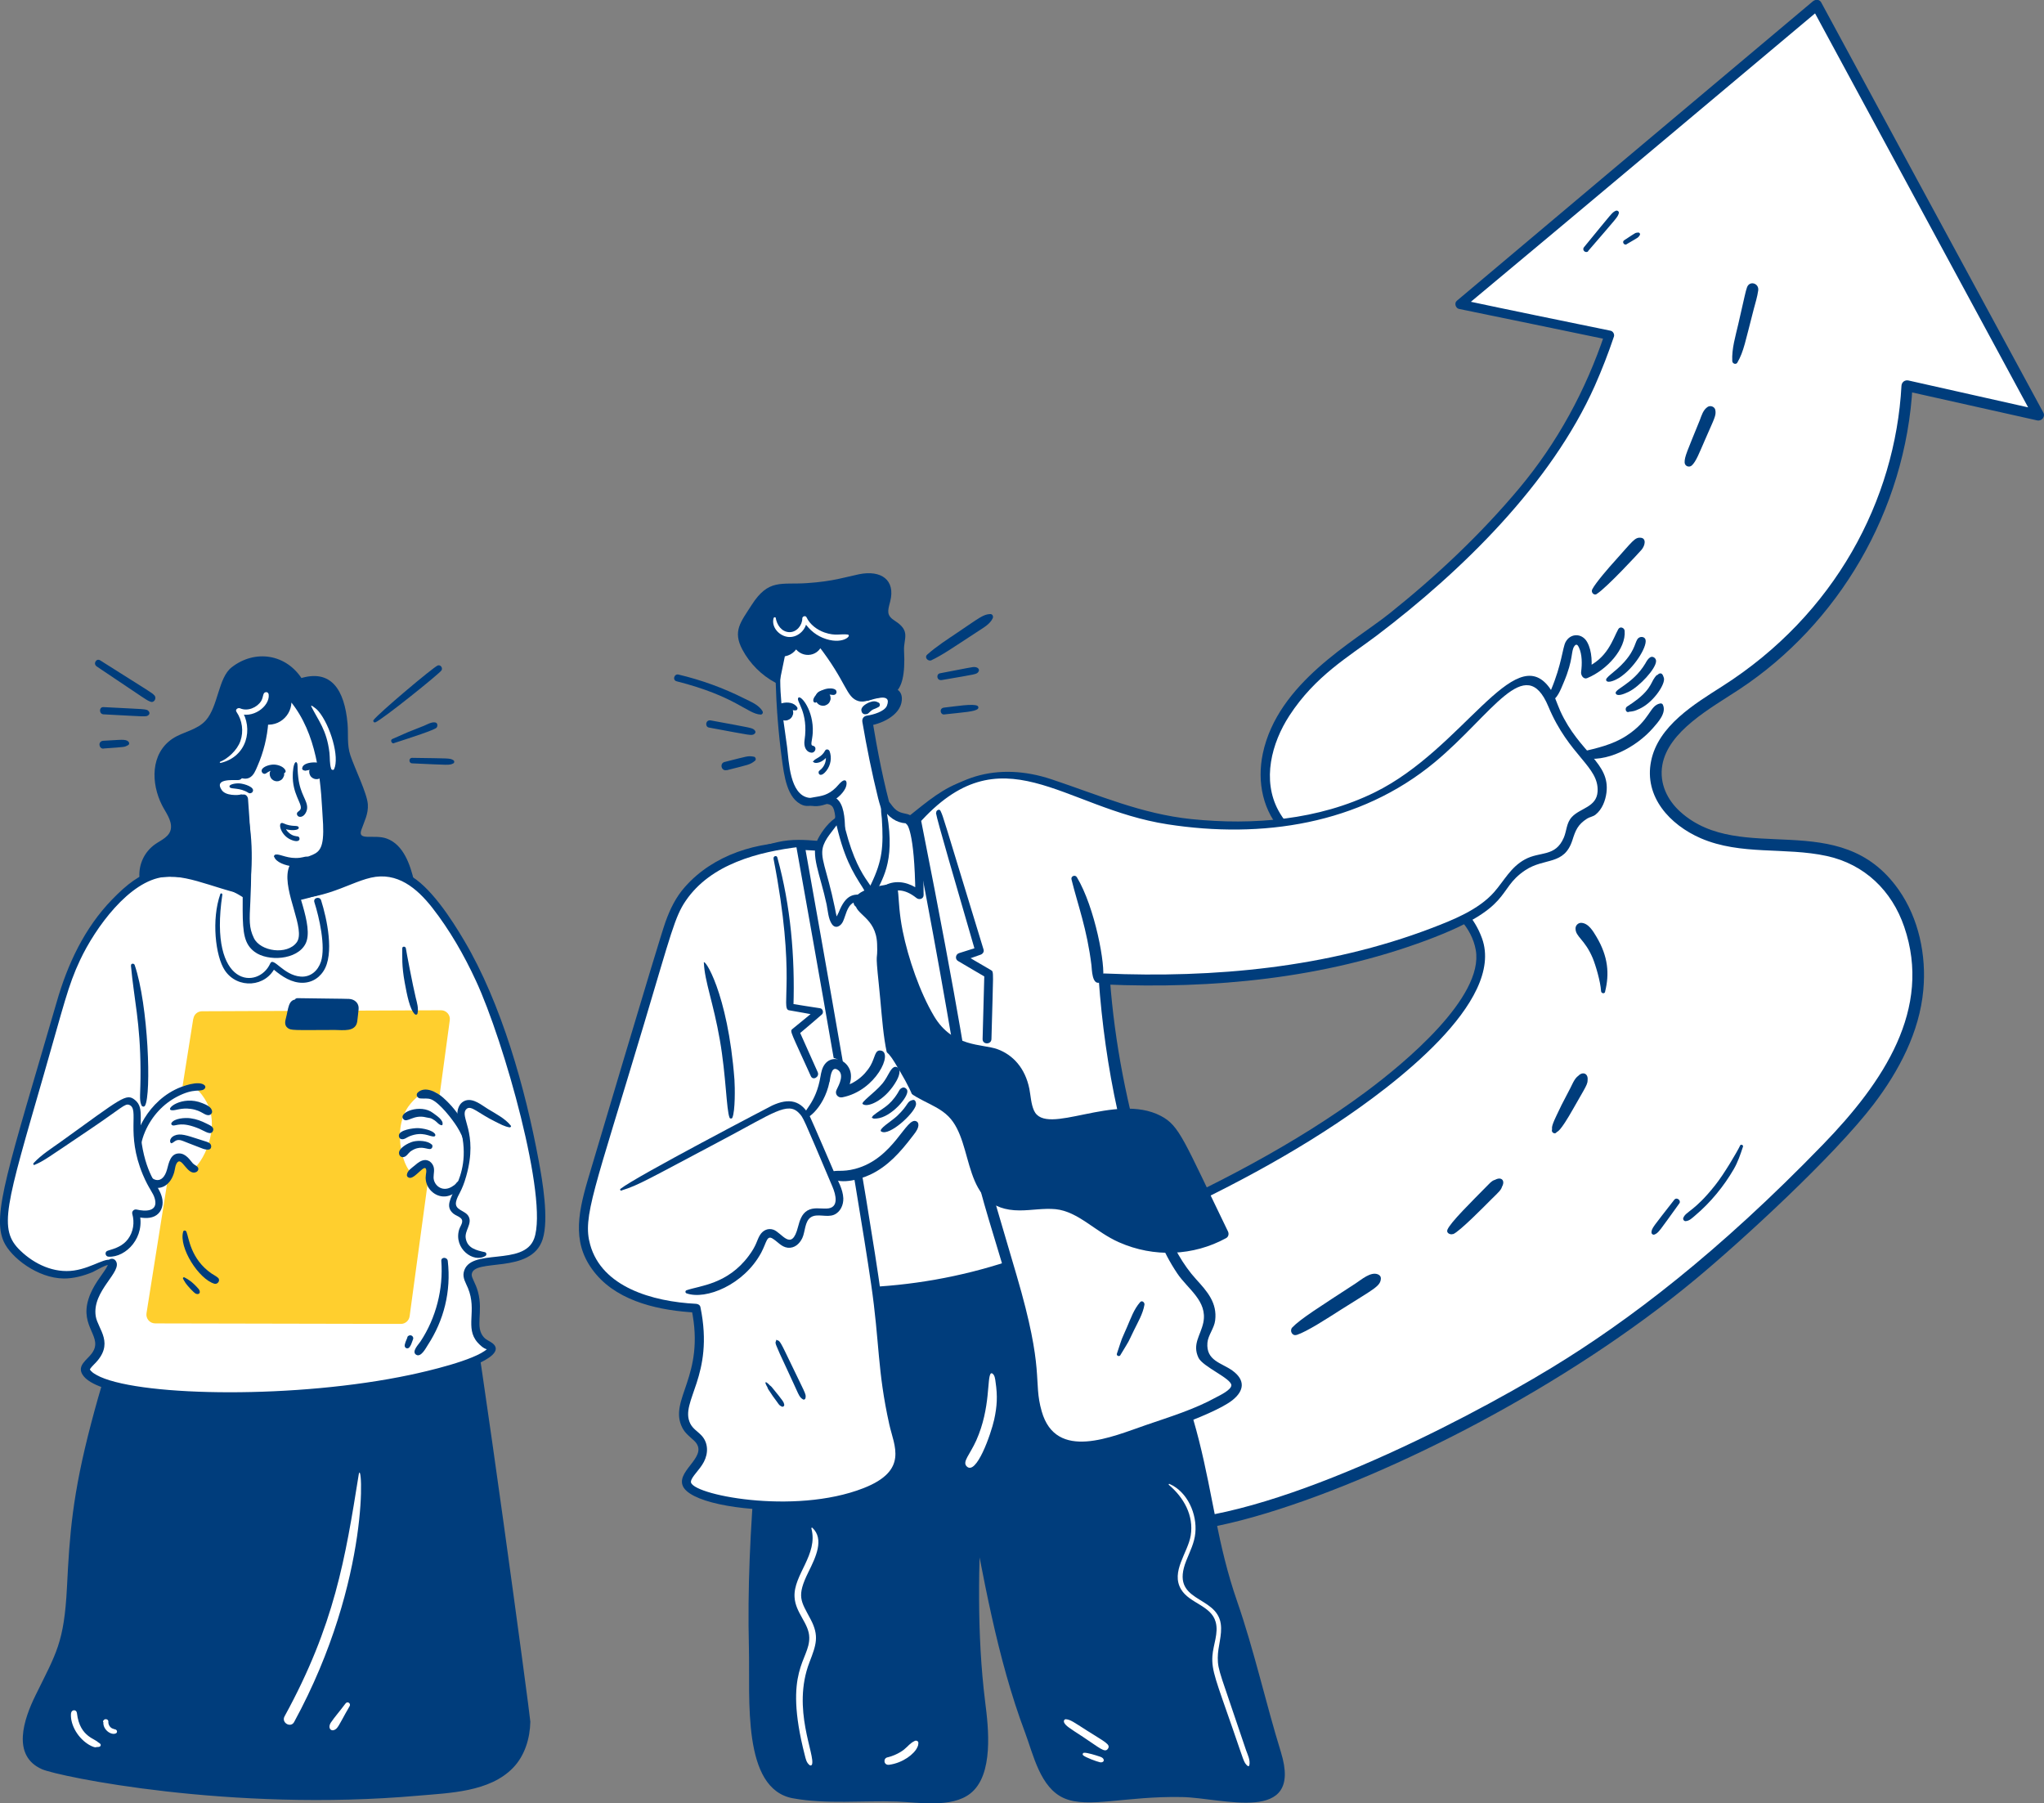 <?xml version="1.0" encoding="UTF-8"?>
<svg xmlns="http://www.w3.org/2000/svg" version="1.1" viewBox="0 0 1639.2 1446">
  <rect x="0" y="0" width="1639.2" height="1446" fill="#808080" stroke="none"/>
  <defs>
    <style>
      .cls-1 {
        fill: #003d7c;
      }

      .cls-2 {
        fill: #fff;
      }

      .cls-3 {
        fill: #ffcf2e;
      }
    </style>
  </defs>
  <!-- Generator: Adobe Illustrator 28.7.7, SVG Export Plug-In . SVG Version: 1.2.0 Build 194)  -->
  <g>
    <g id="Ebene_1">
      <g>
        <path class="cls-2" d="M687.5,1064.8c120.4-37.2,320.5-108.2,437.8-208.5,67.8-58,63.8-88.2,61.1-98.3-8.8-33.1-46.1-48.7-79.1-57.7-33-9.1-70.6-19.4-86.1-50-12-23.6-6.3-53,7.7-75.5,17.3-27.7,37.7-43.5,55.8-55.8,0,0,80-54.5,143.1-132.9,19.3-24,44.3-61.6,62.7-117.3-39.9-8.2-79.7-16.5-119.6-24.7,95.3-80,190.6-160,285.9-240,59.3,109.6,118.7,219.2,178,328.8-35.2-7.9-70.3-15.8-105.5-23.7-4.9,96.5-58.7,189.3-140.1,241.5-27.7,17.8-62.6,38.1-61.4,71,1.2,31.1,35.6,50,66.4,53.9,30.8,3.9,63.6-.4,91.8,12.6,43.7,20.2,60.3,77.3,48.5,124.1-11.8,46.7-45,84.7-79.1,118.7-107.8,107.4-186.5,166.8-329.4,233.6-173.2,80.9-224.8,59.1-244.4,47.4-17-10.2-21.7-19.8-47.4-44.9-53.6-52.5-108-83.8-146.9-102.3h0Z"/>
        <path class="cls-1" d="M687.9,1066.4c125.5-36.2,275.2-93.1,383.9-165.5,45-29.9,135.2-97.5,116.7-148.5-24.5-67.4-132.4-45.4-163.3-102.5-13.2-24.4-5.5-54,8.8-76,20.8-32,47.6-47.3,70-64.2,68.6-52,139.9-121.8,175-200.4,5.7-12.9,10.8-26,15.3-39.4.6-1.9-.7-4.3-2.7-4.7-39.9-8.2-79.7-16.3-119.6-24.8l1.7,6.5c74.7-62.1,265.2-222.2,286.1-239.7-2.2-.3-4.4-.6-6.6-.9,46.3,85.6,164.9,304.9,177.9,328.9,1.6-2.1,3.3-4.3,4.9-6.4-35.2-7.9-70.3-15.8-105.5-23.7-2.9-.6-5.4,1.3-5.6,4.2-5,91.5-53.1,183.3-143.7,241-22.4,14.3-51.4,31.7-57.1,60-5.8,28.7,15.2,51.2,39.9,61.9,32.2,13.9,67.4,6.9,101,14.2,30.3,6.6,52.2,27.8,62.1,56.8,22.6,65.9-16.6,124.5-65.1,174.5-83.8,86.5-155.4,141.2-217.9,179.2-75.2,45.7-227.7,123.3-315.7,122.1-44.7-.6-58.3-21.7-77.5-41.9-49.2-51.8-102.6-88-161.2-116.1-5.1-2.4-9.6,5.2-4.5,7.6,61.4,29.4,117.1,70.5,163.5,120.2,26.9,28.9,53.1,59.2,167.2,24.5,101.6-30.9,240.8-102.2,342.7-186.6,38.2-31.6,112.6-100,144.1-141.4,20.2-26.6,36.6-57.6,39.7-91.3,2.6-27.8-3.6-57.6-19.8-80.6-47.3-67.2-125.9-18.5-174.9-62.3-10.7-9.6-17.1-23-14.6-37.6,4.8-27.3,38.6-45.5,61.7-60.7,79-52.1,133.6-142.8,139-243.5-1.9,1.4-3.7,2.8-5.6,4.2,35.2,7.9,70.4,15.8,105.5,23.6,3.7.8,6.8-3,4.9-6.4-46.4-85.5-165.1-304.7-178.1-328.8-1.4-2.6-4.6-2.5-6.6-.9-74.4,62.4-264.8,222.6-285.6,240.2-2.2,1.8-1,5.9,1.7,6.5,39.9,8.1,79.7,16.5,119.6,24.7-.9-1.6-1.8-3.1-2.7-4.7-15.2,45.3-37.9,87.2-68.6,123.9-31,37-66.4,70.3-104.1,100.4-28.9,23-89.5,55.5-101.5,112.3-4.8,23,.1,46.7,16.7,63.8,32,32.9,83,31,121.1,53,15.4,8.9,29.8,22.5,33,40.7,6.7,37.8-57.3,90.8-88,113.6-111.5,83-275.9,144.1-408.5,187.8-2,.6-1.2,3.7.9,3.1h0Z"/>
        <path class="cls-1" d="M1039.8,1070.5c8.6-2.9,23.5-12.6,36.2-20.7,25.5-16.2,31.3-18.3,31.4-24.8,0-1.5-1-2.5-2.3-3.1-5.8-2.5-13.4,4.3-17.9,7.2-28.4,18.5-44.5,28.6-50.9,35.4-2.3,2.5,0,7.1,3.5,5.9"/>
        <path class="cls-1" d="M1165.4,989.6c5.3-2.2,25.5-22.8,30.5-27.8,5.9-5.9,8.7-7.9,8.9-11.7l-.6,2.1c3.5-5.5-.2-9.3-5.8-5.8l2.1-.6c-2.9.2-4.7,1.8-6.6,3.8-14.3,14.5-30.6,30.5-33.1,36.4-1.2,2.8,2.4,4.4,4.5,3.5h0Z"/>
        <path class="cls-1" d="M1248.1,908.1c1.1-1.3,2.2,1.1,14-19.8,9.5-16.9,11.9-19.4,10.9-23.6v2.4c1.4-6-3.5-8.5-7.4-4.3l2-1.1c-4.4,1.5-6.2,6.9-8.2,10.7-9.2,17.7-6,11.3-11.2,22.2-5,10.4-3.1,9.7-3.6,11.4-.6,2,2.2,3.8,3.6,2.1"/>
        <path class="cls-1" d="M1287.2,795.2c3.6-14.3,2.5-28.2-6.9-44-2.7-4.5-6.4-11-12.3-11.2-2.5,0-4.5,2.1-4.5,4.5,0,6.8,7.4,8.6,13.8,23.8,2.3,5.6,6.2,18.6,6.7,26.5.1,1.8,2.8,2.4,3.3.4h0Z"/>
        <path class="cls-1" d="M1280.6,476.2c7.5-4.6,33.3-32.4,35.8-35.3,3-3.5,4-9.3-.6-9.7-4.8-.5-6.5,2.8-21.1,19-3.5,3.8-15.2,17.2-17.8,22.4-1.2,2.3,1.3,5.2,3.7,3.7h0Z"/>
        <path class="cls-1" d="M1356.7,373.3c3.5-3.2,6-10,10.9-21.2,7.2-16.6,8.9-18.9,8-23.4-.5-2.6-3.9-3.8-6-2.5-3.8,2.4-5,7-6.5,10.9-10.1,24.9-12.2,29.1-12.1,33.7.1,3,3.6,4.4,5.8,2.4h0Z"/>
        <path class="cls-1" d="M1393.3,290.7c5.1-8.7,6.4-17,13.1-42.7,1.3-4.9,2.9-10,3.6-15,.9-5.9-7-8.3-9-2.5-1.4,4.2-1.3,4.8-7,29.5-2.2,9.6-5.3,19.6-4.8,29.5.1,2.2,3.1,3.2,4.2,1.1Z"/>
        <path class="cls-1" d="M1395.5,918.6c-2.5,5.2-12.9,22.9-20.1,31.9-16.9,21.3-23.5,20.8-25.5,26.2-.4,1.2.7,2.6,1.9,2.5,3.1-.2,5.2-2.5,7.5-4.4,12.6-10.6,23.2-23.7,31-37.1,3.4-5.8,5.4-11.9,7.5-18.2.5-1.3-1.7-2.2-2.3-1h0Z"/>
        <path class="cls-1" d="M1342.9,961.8c-17.1,22-18.4,23-18.5,26.5,0,1.1,1.1,2,2.2,1.7,3.5-1.2,4.2-3,20.2-25.1,1.6-2.3-2.2-5.2-3.9-3h0Z"/>
        <path class="cls-1" d="M1273.6,201.3c23.7-27.5,23.5-26.9,24.6-30.2.5-1.6-1.3-2.7-2.6-2-3,1.5-2.1.9-25.2,29-2.2,2.7,1.6,5.3,3.3,3.3Z"/>
        <path class="cls-1" d="M1304.5,195.8c10.4-6.1,8.9-5,10.5-7.2.6-.8,0-2.4-1.6-2.1-2.3.4-.4-.7-10.8,6.1-2.2,1.4,0,4.4,1.9,3.3h0Z"/>
        <path class="cls-2" d="M1238.8,573.7c-2.2-18.7,14.2-24.4,16.9-50.4.4-3.5.8-10.6,4.9-12.4,3-1.3,7.5,0,9.9,3,1.4,1.7,1.7,3.5,2,5.4,1.9,14.2-4.6,26.9,8.9,12.1,18.7-20.4,19.5-38.5,32.5-17.1,13,21.6,19.3,33.3,16.8,47.2-5.5,30.5-51.8,52.5-75.5,38.4-9.1-5.4-15.2-16.3-16.3-26.2h0Z"/>
        <path class="cls-1" d="M1244.1,561.4c4.4,0,7.7-8.9,9.9-14.1,8.1-19,5.6-25,8.6-29.2,1.5-2.1,2.7-1,3.6,1,2.7,5.7,2.6,13.5,1.8,19.6-.4,2.6,1.8,6.4,5,5,15.7-6.5,31.1-23.5,29.9-37.8-.2-2.6-3.7-3.9-5.1-1.4-4.4,7.9-8.5,23.7-27,31.3l5,5c1.1-8.3,1.2-18.5-3-26-4-7.2-13.4-7.3-17.3.1-2.4,4.6-3.1,18-11.6,38.2-1.1,2.6-2.7,8.3.1,8.3h0Z"/>
        <path class="cls-1" d="M1268.1,607.5c19.9,4.8,44.2-8.4,57.6-23.8,4-4.6,11-12.1,7.8-18.7-.4-.8-1.4-1.1-2.2-.9-8.6,1.7-7.6,13.3-27,25.9-11.1,7.2-23.5,9.9-36.2,12.9-2.3.5-2.3,4,0,4.6h0Z"/>
        <path class="cls-1" d="M1288.2,545.8c1.5,2.4,7.8-.7,10.2-2.2,12-7.6,22.4-24.6,21.3-30.4-.5-2.7-4-3.1-5.8-1.5-2.9,2.6-1.9,8.6-11.4,19.2-7.6,8.5-15.8,12.4-14.3,14.9"/>
        <path class="cls-1" d="M1296.1,556.6c1.8,2,7.5-.7,9.9-1.8,8.7-4.2,22.2-18.7,22.1-24.8,0-2.3-2.8-4.3-4.9-2.8-1.7,1.2-2.7,3-3.7,4.8-10.4,17.4-26.7,21-23.4,24.6h0Z"/>
        <path class="cls-1" d="M1306.1,570.8c4.5-.5,4.9-.7,8.4-2.3,10.4-4.5,20.1-18.1,20-24,0-1-.9-2.8-.5-1.9-1.6-5.3-5.5-.8-4.1-1.8-1.1.8-1.1-.1-2.9,2.5-1.9,2.6-2.3,4.7-5,8.5-.5.7-1.3,1.7-.8,1.1-4.3,5.5-10.3,9.8-16.4,13.7-1.8,1.1-1.3,4.7,1.2,4.4h0Z"/>
        <path class="cls-1" d="M626.2,1033.5c-21.1,207.1-24.7,215.8-19.7,322.6,2.1,44.8,3.8,64,18.3,75.9,9.8,8,16.1,5.4,76.1,7.1,70,2,81.9,7.3,85.1-38.4,1.6-24.1-2-42.3-2.1-42.5-3.8-19-6.5-60.6-2.1-158.7,15,75.1,28.6,132.1,36.2,158.9,3.8,13.2,21.6,65,29.1,72.5,13.9,13.8,35.2,7.6,68.5,5.2,67.5-4.9,96.9,11.9,107.2-4.5,5.2-8.2,1.2-17.8-5.5-38.1-10.8-32.4-15.9-66.5-27.7-98.5-32.2-87.4-18.8-109.8-49.8-188.1-20.2-51.1-44.2-91.1-63.5-119.6-83.4,15.4-166.7,30.8-250.1,46.3h0Z"/>
        <path class="cls-1" d="M622.8,1032.6c-13.1,93.6-24.6,194.5-22.2,289,1,40.7-5.8,112.9,35.3,120.4,26.6,4.9,56.3,1.7,83.2,2.6,17.3.6,43.9,5.4,59-6.4,19-14.8,14.6-52.9,12-73.2-6.9-55.2-5.3-110-2.7-165.5-3.7.5-7.3,1-10.9,1.5,12,62.8,23,128.4,45.6,188.4,6.6,17.6,12.1,44.3,31.4,52.6,19.3,8.3,49.1-1.9,94.5-1,32.5.6,97.2,22.5,79.3-35.8-12.4-40.2-21.4-81.4-35.2-121.2-31.4-90.6-13.6-153.2-109.6-300.3-1.9-2.9-4.8-3.9-8.1-3.3-83.6,14.1-166.7,30.9-250,46.5-8.7,1.6-5,14.9,3.7,13.3,83.4-15.2,167.1-29.3,250.2-46-2.7-1.1-5.4-2.2-8.1-3.3,82.1,117.6,84.5,197.4,94.7,242.6,7.2,32,20,62,28.5,93.5,4.7,17.5,8.6,35.2,13.7,52.7,2.7,9.5,18,39,10.8,48.8-7.8,10.7-37.4,2.5-48.1,1.7-32.3-2.4-63.5,3.4-95.6,3.3-28.6-.2-31.9-24.4-40.5-47.3-22.5-60.1-33.3-125.6-46.4-188.2-1.3-6.4-10.7-4.6-10.9,1.5-2.1,49.2-5.6,100.3.9,149.3,2.5,19.3,5.1,37.8,3.3,57.4-1.1,11.5-2.7,23-14.7,27.2-10.2,3.6-23.3,2-33.9,1.7-28.8-.7-57.9-.3-86.7-2-15.3-.9-24-7.7-28.5-23.2-8.8-30.1-6.4-65.8-7.1-96.8-2.6-115.8,13.4-175.3,20.1-279.6.3-3.9-6.4-4.9-6.9-.9h0Z"/>
        <path class="cls-2" d="M689.9,678.8c48.2-9,52.7-48.5,100.8-51.9,8.3-.6,29.5-1.8,43.4,12,13.8,13.7,12.7,35.3,13.3,42.4,9.6,102,19.3,204,28.9,306-76.9,41.3-163.2,57.9-249.8,47.3-38.8-250.5-121.8-319.8-7.5-353.6,33.1-9.8,41.3,3.4,71-2.2h0Z"/>
        <path class="cls-1" d="M690.6,681c46.6-8.7,55.3-42.5,91.4-49.3,26-4.9,54.3,2.7,59.9,31.9,4.5,23.3,4.4,48.4,6.6,72.1,5.5,58.9,19.1,206.3,20.5,221,2.7,29.5,4.2,27.4-6.8,32.8-69.2,34.1-150.9,50-235.7,40.3,1.5,1.2,3.1,2.3,4.6,3.5-31.4-198.9-89.5-282.2-55.9-323.4,14-17.2,43-27.3,64.7-28.2,17.5-.7,33.5,4.1,51.3,1.3,5.5-.9,3.2-9.2-2.3-8.4-22,3.4-43.1-4.4-65,.6-58.4,13.2-72,42.7-65.6,86.5,9.1,62.2,40.5,124,63.7,274.1.3,2.2,2.7,3.3,4.6,3.5,87.7,10.4,174.4-6.7,252.1-48.2,1.3-.7,2.4-2.4,2.2-3.9-31.1-323.8-28.7-310.7-31-323.8-6.2-34.6-38.2-45.2-69.8-38.9-35.9,7.2-55,43.1-90.7,51.9-3,.7-1.7,5.1,1.3,4.5h0Z"/>
        <path class="cls-2" d="M641.7,677.2c-23.9,1-61.9,6.6-88,34.4-12.6,13.4-15.7,23.7-28,65.1-57.9,193.9-66.2,205.2-51.4,233.1,18.2,34.3,69.7,38.3,83.8,39,11.6,54-18.1,74.6-7.6,94.5,4.2,8,10.6,7.8,12.4,15.6,3.3,13.5-14,22.2-12.4,30.1,4.5,22,153.7,30.8,170.1-15.6,2.7-7.7.2-12.5-4.5-33.9-8.9-40.5-7.5-58-11.8-92-4.1-33.1-19.1-126-62.6-370.4h0Z"/>
        <path class="cls-1" d="M641.7,675.5c-33.8-1.1-69.5,9.7-92.4,35.7-7.3,8.2-11.9,17.7-15.6,28-5.5,15.3-62.2,206.7-62.4,207.2-8.5,29-12.5,52.9,6.9,75.6,19,22.3,51.8,29,79.8,30.5-1.2-.9-2.3-1.7-3.4-2.6,11.3,54.1-18.9,72.4-7.4,95,2.3,4.5,5.9,7,9.4,10.3,12.7,12-13.3,23.1-9.3,35.6,8.2,26.2,165.6,32.8,177.4-18.6,1.3-5.6,0-11.4-1.3-16.9-15.2-64.8-9.9-66.2-16.8-116.7-9.9-72.7-48.5-289.1-61.5-362.2-.8-4.3-7.4-2.5-6.6,1.8,13.8,77.1,48.5,271.9,60.1,351.5,6.9,47.3,4.9,69,14.6,112.6,3.8,17.2,15.6,36.8-20.7,51-56.1,22-139.7,4.9-138.4-5.3.5-4,6.9-9.1,10.4-15.8,3.6-6.9,3.6-15.3-2-21.2-3.1-3.3-6.9-5.3-9-9.6-8.6-17.8,19.7-37.8,8.2-93.3-.3-1.6-1.9-2.5-3.4-2.6-35.5-1.8-75.6-13.6-85-47.4-6.3-22.4,3.1-42.9,43.3-177.4,21.6-72.4,24.7-85.7,33.2-98.2,20.2-29.8,58.5-39.5,92.1-43.5,2.1-.2,2.2-3.3,0-3.4h0Z"/>
        <path class="cls-2" d="M735,659.7c8.8-11.3,23.3-26.4,45-34.1,43.9-15.7,77.5,13,133.5,27.7,7,1.8,104.9,25.8,188.1-13.8,73.9-35.2,102.4-104.4,130.5-92.2,15,6.6,9,27.4,38.6,58.3,4.9,5.1,14.1,14,14.3,26.2,0,1.1,0,13-7.9,19.2-4.3,3.3-6.2,1.5-10.7,4.1-10.6,6.3-5.5,20.6-15.2,29-6.2,5.5-11,1.9-21.7,6.1-36.1,14.1.7,38.7-135.7,75.4-85.1,22.9-171.6,21.3-208.3,19.6,3.3,48.7,11.5,88.9,19.2,118.5,18.1,69.1,31.2,99.8,47.7,121.9,3.7,4.9,16.5,13.5,17.6,27.6,1.1,13.7-8.9,19.1-6.4,30.1,3.6,16.1,27.5,17.2,28.2,27.3.2,3.7-2.4,12.4-53.4,30.3-63.5,22.3-106.4,39.7-110-28.3-3.7-70.5-38.2-136.2-49.2-206-9-56.9-22.8-138.4-44.2-246.8h0Z"/>
        <path class="cls-1" d="M736.3,661c67.1-75.8,115.5-13,200.1,0,75.5,11.7,154,.1,214.1-49.7,46.2-38.3,72.8-88.8,91.2-44.8,16.6,39.8,40.7,48.1,39.5,68.2-.8,12.6-13.8,13.1-20.6,20.4-4.5,4.8-4.1,11-6.5,16.6-6.8,15.7-19,10.8-31.1,17.4-11.6,6.3-16.6,17-24.9,26.4-12.6,14.2-33.2,22.3-50.5,28.9-83,31.6-174,40-262.1,36.2-2.3,0-4.6,2.1-4.4,4.4,5,70,19.5,143.3,47.8,207.8,4.3,9.8,9.2,19.4,15.2,28.3,8.4,12.6,24.5,22.1,20.9,39.5-2.2,10.3-9,17.2-3.9,28.1,3.5,7.3,26.4,16.6,26.4,22.1,0,3.7-9.4,8.2-11.9,9.5-17.6,9.8-37.4,15.8-56.3,22.3-27.4,9.4-72.4,29.5-83.9-10.9-7.2-25.1,2.9-30.8-20.2-109.3-50.7-171.6-13.4-46.2-76.4-363.9-1-4.8-8.3-2.8-7.3,2,15.6,79.7,30.1,159.6,42.8,239.8,11.2,71.2,42.5,136.3,49,199.9,1.5,14.5.7,29.5,7.1,43,12.2,25.8,38.1,23.5,61.7,17.2,20.1-5.4,80.4-25.1,96.2-37.6,9.6-7.6,10.5-16.2,0-23.8-8.6-6.2-21.2-7.8-20-22.3.5-6,5.5-11.7,6.2-17.9,1.8-14-6.4-23.3-15.1-32.8-21.7-23.8-31.5-58.6-40.5-88.7-14.8-49.9-25-100.3-28.8-152.3l-4.4,4.4c87.1,3.8,175.9-4.8,258-35.3,71.5-26.6,55.5-40.3,79.5-56.3,15.5-10.3,31.2-3.6,37.8-24.1,2.5-7.9,4.3-12.5,11.8-17.3,2-1.3,4.7-1.5,6.8-3.2,5.2-4.1,7.9-11.2,8.7-17.5,3.1-24.2-21.6-31.8-37-65.5-2.8-6.2-4.7-13.4-8.8-18.9-28.2-38-69.4,49.3-139.9,84-45.2,22.3-97.6,26.6-147.2,21.5-39.9-4.1-74.3-19.3-112.1-31.9-42.7-14.2-82.9-3.3-109.7,33.7-1.2,1.7,1.5,3.8,2.9,2.3h0Z"/>
        <path class="cls-2" d="M630.6,511.8c-7,11-7.4,22-5.5,47.6,4,52.1,6.4,79.2,20.5,83.7,8.8,2.8,15.7-5.5,22.4-.8,4.1,2.9,4.7,8.4,5.5,30.7.8,22.9-.3,27.7,3.9,33.4,4.9,6.7,14.3,11.5,23,9.6,9.4-2.1,14.2-11.3,15.5-13.7,10.9-21-5.3-32.7-20.4-124.4,16.8-1.4,25.2-15.8,23.1-19.9-2-3.8-11.4-3.7-23.5-.4-3.6-51.6-37.2-89.1-64.6-45.7Z"/>
        <path class="cls-1" d="M657.3,491.9c-26.8,2.1-35.9,30.9-35.3,53.4.6,21,2.2,42.3,5,63.1,1.8,13.1,4,32.5,17,37.3,6.4,2.4,18.5-3.9,23.1.6,6.1,6,.8,38.4,3.8,53.4,4.8,23.9,35.8,26.2,47.4,6.3,9.8-16.9,2.2-36.2-2.7-53.4-7-24.8-11.9-50.3-16.1-75.7-1.3,1.7-2.7,3.5-4,5.2,10.4-1.1,26.5-8,27.7-20.4,1.4-15.6-20.8-10.2-29.2-8.2,1.8,1.4,3.7,2.8,5.5,4.2-2.3-23.9-11.6-66.7-42.2-68.6-5.1-.3-4.8,7.1,0,7.7,24.9,3.2,31.8,41.3,33.6,60.8.3,2.8,2.6,4.9,5.5,4.2,4.2-1,19-6.7,14.9,4-1.8,4.8-11.4,7.4-15.7,8-2.9.3-4.5,2.4-4,5.2,3.5,20.5,7.6,40.8,12.6,61,4.6,18.6,17.6,43.6,7.6,62.1-7.6,14.2-29.2,12.2-33.4-3.1-3.5-12.7,3.4-45.1-5.5-56.6-6.7-8.6-15.9-1.3-24.4-2.7-15.1-2.5-15.8-28.7-17.3-40.9-3.4-28.3-19.3-99.1,26.1-104.9,1.2-.1,1.2-2,0-1.9h0Z"/>
        <path class="cls-2" d="M672.7,656c-6,6-11.5,13.5-13.9,17.9-5.2,9.3-.2,21.3,4.3,39,4.6,17.9,5,27.3,7.8,27.4,3.9.1,4.4-17,14-19.8,5.8-1.7,11.1,2.9,13,.7,2.3-2.7-4-11.7-5.2-13.5-6.5-9.4-14.3-24.9-20-51.6Z"/>
        <path class="cls-1" d="M672,654.7c-6.8,3.6-12.9,11.7-16.3,18.5-6,12.2,2,27.7,7.2,52,1,4.8,1.3,11.7,4.3,15.9,2.9,4.1,7.1,1.5,8.8-2.1,2.3-4.9,3.1-12,8.1-15,4.7-2.9,15.1,4.7,17.1-3,3-11.7-13.8-11.2-25.5-65.7-.8-3.9-6.8-2.2-5.9,1.6,6.5,30.4,14.1,42.5,22,54.8,3.2,5,2.5,5.6,3.5,6.9v.4c0,.9.3.9.9-.1-11.1-3.4-17.8-2-23.6,12.7-.3.8-2.8,5.3-2.5,6,0,0,2,0,1.9.2,0,0-.7-1.7-.7-1.9-.8-2.6-1.3-5.4-1.8-8.1-6.5-31.6-12.7-40.4-9-50.3,2.9-7.7,9.8-13.4,13.4-20.6.7-1.3-.7-2.8-2-2h0Z"/>
        <path class="cls-2" d="M709.5,644.9c-3.3.7,5.5,25.2-1.9,50.4-4.1,13.9-11.9,24.3-9.8,25.9,3,2.2,16.8-22,39.5-3.4-.5-47.9-5.3-60.2-10.2-61.2-1.2-.2-3.7-.2-7-1.7-7.5-3.5-9-10.3-10.8-9.9h0Z"/>
        <path class="cls-1" d="M709.5,643.5c-4.6.5-2.4,10.2-2.3,12.9,1.4,22.4.5,33.5-8.6,52.5-1.5,3.1-3.6,6.4-4.3,9.8-.6,2.8.8,5.9,4,6,6.8.2,16.6-20.7,36.7-4.6,2.1,1.7,5.7.8,5.7-2.4-.2-16.6-.1-33.9-3.7-50.2-4.8-22.4-12.6-9.6-21.4-21.2-1.8-2.4-3.5-5.3-7-4.5-3.1.6-3.2,5.8,0,6.3-1.1-1.1-1.4-1.2-.9-.5.2.3.4.6.6.9,4.3,6.7,10.3,11.2,18.2,11.7.6,0-.9-.4-.3-.1.4.1.7.7,0,0,.4.4.7.7,1.1,1.1-.3-.4,6.2,3.8,6.8,56.6,1.9-.8,3.8-1.6,5.7-2.4-7.1-5.7-15.8-9.6-25.1-7.4-7,1.7-16.7,9.3-16.8,9.9,0,.4,2.9,2.2,3,2.1.2-.2.4-1.2.5-1.5,5.3-13.3,16.8-25.5,10-65.7-.3-1.6-.6-3.2-.7-4.8,0-.9.2-2.5-.5-1.9.9-.7.8-2.7-.7-2.5h0Z"/>
        <path class="cls-1" d="M688.6,723.9c-.8,5,7.5,7.7,13.4,17.5,5.8,9.6,4.2,17.8,4.3,33.6,6.3,60.1,6.1,80.9,20.9,95.2,10.2,9.9,25.6,12.9,35.7,22.9,19.3,19.3,13,58.4,37.4,70.7,15.2,7.7,33.8-.2,50.6,3.1,14.6,2.9,26,13.8,38.8,21.4,27.5,16.4,63.8,16.8,91.7,1.1-42.5-87.4-40.1-91.8-71.2-95.7-18.1-2.3-65.7,13.3-77.6,6.8-15.6-8.5-4.7-29.6-21.7-47-16.2-16.5-33.3-4.8-54.5-23-10.1-8.7-14.2-18.2-22.5-37.3-15.1-34.8-16.4-59.9-18.3-80.1-21.2,2.9-26.4,7.2-26.9,10.8h0Z"/>
        <path class="cls-1" d="M686,723.9c-.9,9.5,16.6,11.4,17.4,33,.6,16.2-1.8,2.4,1.4,32.7,3.4,32.1,3.7,60.8,15.5,77.2,11.3,15.7,28.9,17,40.3,28.4,21.7,21.7,9.4,75.4,57.1,75.4,9.6,0,19.2-1.9,28.8-1,18.4,1.9,31.8,18.2,51,26.6,27.9,12.3,59.5,11,85.8-3.4,2-1.1,2.4-3.6,1.4-5.5-35.6-73.4-38.7-84.6-53.8-92.5-36.8-19.2-92,17.2-101.7-4.3-2.4-5.4-2.6-11.7-3.7-17.4-3.4-16.8-13.3-27.3-25.6-31.8-12.1-4.4-35.8-1.2-50.8-26.4-11.4-19.1-20.8-46.6-25.2-68.4-5.6-28-.7-38.8-9.4-37.6-9.7,1.4-28,4.2-29.9,13.8-1,5.3,7.2,7.6,8.2,2.3.9-4.7,19.3-7.1,24-7.8-1.8-1.4-3.6-2.8-5.4-4.1,3.6,39.2,7,57,24.1,94.4,26.7,58.6,63,24.4,78.5,58.3,2.7,5.9,3.3,12.5,4.5,18.8,5,28.5,24.9,23.2,52.8,18.3,18.7-3.3,47.6-11,62.3,3.7,7.9,8,8.9,11.6,44.5,84.7.5-1.8,1-3.7,1.4-5.5-15.5,8.5-33.3,12.2-50.8,10.8-34.9-2.6-49.5-23.7-70.1-31.3-18.8-6.9-36.2,1.8-52-2.8-20.1-5.8-22.3-30.5-28.5-48.8-10.6-31.6-29.5-31.6-44.7-42.7-18.3-13.4-17.6-37.1-23.5-93.5-1.2-11.8,2.3-25.1-4.9-37.3-6.1-10.4-13.9-12.4-13.6-16.5.2-3.3-4.8-3.2-5.1,0h0Z"/>
        <path class="cls-1" d="M701.9,557.7c-10.4,2.4-14.7,7.1-23-9.1-4.1-8-10.6-19-21.7-33.2-2.3,9.6-15.9,10.2-19.1.9-1.5,4.5-6,7.7-10.7,7.8-1.5,7.1-2.9,14.2-4.4,21.3-10.6-5.5-19.5-14-25.5-24.4-6.5-11.2-4.6-16.8.7-25.6,6.3-10.6,10.9-19.8,18.9-23.7,10.6-5,26.9,1.1,64.8-8.1,5.8-1.4,11.8-3.1,17.8-2.4,6,.7,12,4.5,13.2,10.4,1.6,7.9-5.7,16.8-1.3,23.6,2.6,4,8.2,5.1,10.7,9.1,2.3,3.5,1,7.3.5,12.3-.5,4.6,3.2,31.7-8.4,38.7-2.6,1.6-2.6,0-12.5,2.3h0Z"/>
        <path class="cls-1" d="M701.9,556.3c-4.3.5-9.9,3.4-13.9.9-4.3-2.6-6.3-8.2-8.6-12.4-5.9-10.9-13-21.1-20.6-30.9-1.1-1.4-3.2-.4-3.7,1-2.2,7.1-11.9,8-14.8.9-.9-2.1-3.4-2.1-4.3,0-3.1,7.8-10.1,4.6-10.7,7.8-1.5,7.1-3,14.2-4.4,21.3,1.1-.4,2.2-.9,3.3-1.3-9.3-5-17.4-11.6-23.2-20.4-10.3-15.7-4.9-20,2.8-33.4,2.4-4.2,4.7-8.6,8.2-12.1,10-10.3,22.7-4.6,50.7-8.5,20.1-2.7,25.2-6.2,33.9-6.2,5.4,0,11.7,2,14,7.3,2.1,4.8-.6,10.1-1.7,14.9-2.3,9.7,1.2,12.5,8.1,17.2,5.9,4,4.7,6.8,3.9,12.9-.9,7.2,2,22.1-3,32.8-3.8,8.2-8.2,5.8-16.5,7.6-2.7.6-1.6,4.8,1.2,4.2,9.9-2.2,24.6,1.9,22.4-38.1-.5-9.8,5.7-15.7-7.4-24-6.9-4.4-5.7-7.9-3.7-15.5,4.4-17.4-7.4-25.4-25.1-21.8-10.6,2.2-20.6,5.7-41.7,7.1-20.7,1.4-30.7-3.7-44.3,17.5-8.9,13.9-15.3,20.9-7.5,35.7,5.9,11.2,15.5,20.8,26.7,26.7,1.2.6,3,.1,3.3-1.3,1.5-7.1,2.9-14.2,4.4-21.3-.7.5-1.4,1.1-2.1,1.6,6-.4,10.6-3.8,12.9-9.4h-4.3c4.6,11,19.8,10.8,23.4-.9l-3.7,1c23.5,30.2,22.4,42,32.6,45,4.7,1.4,9.7-1.3,14-2.9,1.4-.5,1.4-3.1-.4-2.9Z"/>
        <path class="cls-1" d="M704.6,563.4c-2.4-1.3-4.2-1.4-7.4-.2-3.2,1.3-7.5,4.1-6.2,7.3v-1.6c-.7,2.8,2,4.8,4.4,3.4-.8.1-1.6.2-2.3.3,3.2.6,3.5-1.2,5.8-2.9l-.7.5c1.9-1.5,3.5-1.9,2.2-1.4,3-1.1,3.1-1.4,4.2-1.9,1.4-.7,1.3-2.8,0-3.5h0Z"/>
        <path class="cls-1" d="M677,625.7c-2.4.5-5.5,4.8-6.7,5.9-6.1,6-11.5,6.7-17.6,7.7-9.6,1.6-6.5,2-10.6,1.6-.3,0-.3.3-.1.5,4.4,2.9,3.7,2.7,4.9,3.4,10.1,5.3,26.2-3.1,31-12.6,1.4-2.8,1.6-7-1-6.4h0Z"/>
        <path class="cls-1" d="M640.2,559.6c-2.1,2.8,8.4,11.1,5,34.1-.6,4,.5,9,5.2,9.8,3.6.6,5.1-4.8,1.5-5.5-2.4-.5-.5-3.8-.1-10.5.9-17.8-9.6-30.5-11.6-28h0Z"/>
        <path class="cls-1" d="M652.1,611c.7.1.4.5,1.5.7,4.5.6,9.3-3.5,11.5-7.7l-3.6-.5c1.7,4.3.7,8.8-1.8,12-1.4,1.9-3,2.3-3.2,3.5-.3,2.4,2.3,4.1,6.2-.9,3.6-4.6,4.5-10.7,2.6-15.7-.8-1.9-3-1.8-3.6-.5-2.9,5.5-7.8,6.1-9.3,8.3,0,.1,0,.2,0,.3,0-.2-.1-.3-.3-.1-.2,0-.2.5,0,.5h0Z"/>
        <path class="cls-1" d="M654.2,563.3c1.2-.3,2.6-2.6,2.3-2.1.4-.6,1.1-1.2,1.9-1.9-.9.7,3-3.2,9-2.1,2.7.5,4.1-1.5,3.2-3.4-1.3-2.7-10.5-2.9-16,3.2-4,4.4-2.2,6.8-.4,6.4h0Z"/>
        <path class="cls-1" d="M639.5,567.4c-2.6-4.1-7.8-4.6-12.1-3.6-5.3,1.3-2.9,7.2.9,6,.5-.1.8-.4,2.1-.6.5,0,.9-.1.1,0,.3,0,.4-.2,2.1,0,.6,0,1.3.1.5,0,1.2.2,3.7.2,2.6.2.4,0,.7.2,1.1.2.4,0,.9,0,1.3,0,1.1.1,1.8-1.3,1.3-2.2h0Z"/>
        <path class="cls-1" d="M632.2,577.2c1.5-.5,2.9-1.9,3.4-3.4.8-1.6.5-2.8.3-4.1-.3-1.1-.8-2-1.6-2.8l-1.3-1c-1.7-1-4-1.2-5.6-.3-1.5.5-2.9,1.9-3.4,3.4-.8,1.6-.5,2.8-.3,4.1.3,1.1.8,2,1.6,2.8l1.3,1c1.6,1,3.9,1.2,5.6.3"/>
        <path class="cls-1" d="M662.4,565.4c1.4-.5,2.8-1.8,3.2-3.2.8-1.5.5-2.7.3-4-.3-1-.8-1.9-1.6-2.7-.4-.3-.8-.6-1.2-1-1.6-.9-3.8-1.2-5.5-.3-1.4.5-2.8,1.8-3.2,3.2-.8,1.5-.5,2.7-.3,4,.3,1,.8,1.9,1.6,2.7l1.2,1c1.6.9,3.8,1.2,5.5.3"/>
        <path class="cls-1" d="M372.8,1027.2c24.3,169.4,41.4,294.9,48.1,340.2,1.1,7.1,3.3,25.5-6.9,41.6-11.6,18.4-36.7,23.3-58.8,25.7-103.2,11.1-208.2,5.9-309.6-15.3-4.7-1-14.9-2.8-20.6-10.7-12.2-16.8,5.5-47.1,12.7-60.7,33.5-63.8,3.6-82.7,41.1-217.6,19.7-70.7,33.1-84.3,43.7-92,13.8-10.2,33.2-18,111.7-18.4,34.5-.2,82,1,138.7,7.2h0Z"/>
        <path class="cls-1" d="M370.8,1027.2c2.8,31.9,47,339.5,47.5,346.2,2.6,31.4-12.2,47.8-42.5,54.6-21.6,4.9-72.4,7.6-94.5,8.2-134.8,4.1-237.7-19.3-245.1-22.5-30.8-13.2,3.8-61.1,12.4-83.1,20.2-51.8-2.3-100.9,43.4-234.9,15.6-45.8,26.7-63.8,75.7-70,53.8-6.8,145.6-2.4,205.2,4.1,3.4.4,3.4-5,0-5.4-58.6-6.3-118.2-9.3-177.2-6.1-76.5,4.1-93.8,13.6-122.5,122.6-15.3,58.2-17.4,89.8-19.5,131.9-2.3,44.5-8.5,52.6-25.4,87-9,18.4-19.4,48,5.4,58.9,13.2,5.8,151.3,34.5,301.7,21.2,25.1-2.2,57.2-2.9,76-22.3,9.5-9.8,13.6-23.6,13.9-37,0-4.1-41-307.3-50.4-354-.4-2.2-4.1-1.7-3.9.5h0Z"/>
        <path class="cls-2" d="M89.4,1012.9c-3.3-4-17.9,9.5-37.5,9.3-19.8-.2-35.4-14.1-40.6-19.9-18-19.9-6.3-45.6,35.6-194,5.3-18.7,16.4-58.1,49.6-89.4,6.8-6.4,10.2-9.6,15.7-12.7,36.2-20.4,64.3,13.9,120.3,11.6,46.2-1.9,58.3-26.5,88.4-15.5,8.9,3.3,21,10.2,43.1,45.3,15.3,24.3,38.3,66.6,58.5,155.5,17.7,77.9,10.9,92.7,2.8,99.5-15.7,13.2-45.6,4-50.2,17.2-2.3,6.6,5,9.3,6.2,25.9.9,12.2-2.5,18,1.8,25.7,4.2,7.4,10.5,7.2,10.8,9.9,1.3,11.5-107.5,43.6-237.1,38.1-75-3.2-88.5-16.1-88.7-21.6-.2-4.8,9.7-7.6,11.6-18.2,1.7-9.4-4.9-13.3-6.6-23.2-3.7-21.3,20.5-38.8,16.4-43.7"/>
        <path class="cls-1" d="M90.9,1011.5c-4.7-5-15.8,5-31.6,7.3-15.9,2.3-31.6-5-42.9-15.9-18.2-17.3-11.7-35.6,18.9-141.8,15.8-54.8,19.3-70.9,28.9-91.2,12.2-26,39.6-63.8,67.5-66.7,22.4-2.3,47,13.2,80.5,17.1,44.4,5.1,64.9-11.8,85.2-16.5,21.2-4.9,37,8.5,49.2,24,14,17.9,25.6,38.1,35.1,58.7,22.4,48.2,58.2,174.8,46.7,206.6-8.3,23-52.1,6.8-56.5,27.1-1,4.6,1.7,8.6,3.4,12.7,7.5,18.2-2.7,31.8,7.7,43.6,1.7,1.9,4.7,4.8,7.3,5.4,1.2.3,1,.3.7-.8,0,.3.3,0,0,.2-.6.4.3-.2-.3.4-10,9.1-48.6,18-61.9,20.8-90.7,19.2-212.9,17.4-248.3,1.6-4.2-1.9-6.7-3.9-6-3.4-1.4-1.1-2-1.8-2.5-2.8,0-.2,0,.8,0,0,0-.8,0,.2,0,.3.9-1.5,2-2.7,3.3-4,17.3-16.8,3.2-28.2,1.5-38.7-3.3-20.6,22.1-35.9,16-44.5-2.7-3.8-8.9-.2-6.2,3.6-.1-.1.4-.7-.2,0-.4.5-.7,1.5-1.1,2.1-3.4,5.7-10.9,14-14.3,24.9-7.3,22.9,12.4,30.5,2.6,43.7-3.8,5.2-12,9.7-7.4,17,10.8,17.3,75.9,20.3,95.9,21,118.5,4.2,255.7-27.7,233-46.1-2.3-1.8-5-2.6-7-4.8-7.5-8.2-.3-20.1-4.8-36.6-1.9-7-5.2-11-5-13.8,1-13.6,47.8.3,56.9-28.3,5.1-16.1-.1-46.6-3.2-63.1-10.7-57.8-29.9-126-59.7-176.3-9.9-16.8-27.6-44.4-45.1-53.1-25.8-12.7-44,1.8-64.8,8.2-40,12.4-71,.3-97.6-7.8-34.2-10.4-50.6-5.4-74.9,19.7-22.2,22.9-35.7,51.8-44.4,82.1C6.5,937.3-6.6,974.3,3,995.6c5.7,12.7,27.1,29.4,48.2,29.6,8,0,15.7-2.1,23-5.1,1.7-.7,12.3-7.1,13.8-5.7,1.9,1.8,4.7-1,2.9-2.9h0Z"/>
        <path class="cls-2" d="M239.8,564.5c9,8.5,12,18.6,16.2,42.7,8.5,49,12.7,74.7.7,82.2-7.5,4.6-15.8-1.4-20.9,4.5-3.1,3.7-2.4,8.8,2.1,29.7,5.3,24.7,6.5,27.9,4.2,31.8-5.5,9.6-25.9,13.2-36.5,5.2-13.9-10.5-3-34-10.4-119.7-2.8.5-11.7,1.6-19.4-3.9-14.8-10.6-2.7-15.3,15-14.9-8.8-48.5,13.5-91,48.9-57.4h0Z"/>
        <path class="cls-1" d="M210.7,554c44.2-5,46,65.1,49.5,93,1.8,14.7,7,37.9-12.6,41.6-7.8,1.5-14.3-.7-16.5,8.9-4.2,17.9,14.4,48.1,6.8,58.2-7.6,10.3-29.1,7.3-34.3-3.5-8.2-16.9,2.2-23.9-4.7-111.5-.1-1.7-1.5-3.8-3.6-3.6-5.3.7-14.3,1.1-17.5-3.6-6.2-9.1,8.2-7.9,13.2-8,2.6,0,4-2.3,3.6-4.7-3-18.9-5.5-55.5,17.1-64.5,3.9-1.5,2.4-7.8-1.8-6.4-27.6,9.1-26,50.4-22.5,72.9l3.6-4.7c-7.8,0-26.7-.4-25,12,1.7,11.9,20.1,15.3,29.4,14.1-1.2-1.2-2.4-2.4-3.6-3.6,7.4,87.8-4,110.3,12.3,122.6,10.6,8,34.2,6.7,40.9-6.4,7.4-14.3-10.5-47.6-7.9-57.1,2.1-7.7,10-4.3,15.8-6.3,5.3-1.9,8.5-3.7,11.1-8.8,7-13.7,1.6-34-.7-48.2-4.4-27.9-8.6-90.9-52.7-84-.9.1-.7,1.7.2,1.6h0Z"/>
        <path class="cls-1" d="M189.1,621.3c4.4.6,6.3,2.1,9.2,1,3.6-1.4,4.9-5.8,6-8.2,5-11.1,8-23.1,8.7-35.3,12.5,1.8,22.3-10.8,17.4-22.4,26.9,28.5,29.1,69.7,30.6,107.6,1.1,27-11.8,22.1-19.7,27.7-4.1,3-6,8.3-6,13.4,0,5.1,1.7,10,3.3,14.8,50-11,57-31.6,91.1-13.2-11.1-48.2-36.3-27.9-42-35.9-3.7-5.1,5.5-11.4,5-25.4-.3-7.8-13.1-35.8-14.5-41.1-2.9-11.3-.3-15.4-1.3-25.8-2.2-24-13.1-40.4-36.2-32.5-1.7-2.8-8.9-13.7-22.5-16.9-17.9-4.2-32.2,8.2-32.8,8.8-10.3,12.7-9.1,32.9-21.5,43.6-7.3,6.3-17.8,7.8-25.6,13.5-12.3,9.2-17.6,28.9-5.7,50.8,3.8,7,9,15,5.8,22.3-2.5,5.6-9,8.1-13.9,11.8-7.1,5.4-11.2,14.6-10.5,23.5,28.6-6.3,58.2-1,82.8,14.6,4.4-26.1,3.2-52.9-3.6-78.5-13,6-23.5-6.9-20.7-13.3,2-4.7,11.1-5.7,16.6-5h0Z"/>
        <path class="cls-1" d="M188.8,622.6c3.7.8,7.4,2.9,11.1,1.1,3.6-1.8,5-5.8,6.5-9.2,5-11.4,7.9-23.2,8.8-35.6l-2.1,2.1c13.9,1.5,24.3-12,19.4-25.1-1.2.7-2.3,1.4-3.5,2,23,24.4,27.7,59.3,29.4,91.4.4,7.7,1.3,15.7.5,23.3-1.2,10.8-5.6,12-13.3,14.8-14.9,5.4-13,20.7-8.8,33.1.4,1.1,1.4,1.7,2.6,1.5,45.8-10.2,56.9-30.5,89.5-13.4,1.7.9,3.6-.6,3.1-2.4-3-12.6-8.3-28.9-21.9-33.8-10-3.6-23.4,2.2-20.4-6.7,2.4-7,5.8-12.9,5.3-20.7-.6-8.9-10.5-28.8-14-39.3-2.9-8.6-1.5-17-2.3-25.7-2.4-26.6-13-44-38.3-35.9.7.3,1.5.6,2.2.9-12.9-20.7-38.1-24.5-56.8-9.9-10.8,8.4-10.7,31.1-20.7,42.5-7,7.9-18.2,9.1-26.7,14.7-17.9,12-17.3,35.9-8.5,53.3,2.8,5.6,7.9,11.9,7.2,18.5-.7,6.8-7.9,9.5-12.7,12.9-8.5,6-13.2,15.9-12.6,26.3,0,1.5,1.4,2.6,2.9,2.2,27.8-6.1,57-.8,81,14.5,1.2.8,3.2,0,3.5-1.4,4.5-26.6,3.4-53.7-3.4-79.8-.4-1.7-2.2-2.1-3.7-1.5-14.1,6.2-28.9-16.4-2.9-13.6,3.2.3,3.2-4.7,0-5-8.7-.9-23.5,2.3-18.5,14.2,3.9,9.5,14.9,12.8,23.9,8.8l-3.7-1.5c6.6,25.1,7.9,51.5,3.7,77.2,1.2-.5,2.3-.9,3.5-1.4-25.1-15.8-55.6-21-84.6-14.8,1,.7,1.9,1.5,2.9,2.2-1.3-26.1,27.9-23.4,25.3-42.5-1.4-10.3-9.3-18.7-11.8-28.7-2.7-10.5-1.6-22.4,5.4-31.1,10.9-13.5,29.3-8.1,39.1-31.3,6.2-14.7,5.9-27.9,19.5-35.2,16.4-8.8,35.4-3.3,45.3,12.3.5.7,1.4,1.2,2.2.9,18.1-5.9,28.3,3.1,32.7,20.8,4,16.2-1.5,25.9,3,38.7,4.4,12.4,13.1,29.9,13.6,38,.6,9.5-4.5,15.6-5.6,20.7-1.2,5.8,3.2,9,8.6,9.2,11.2.5,25.4-4.9,34.2,32,1-.8,2.1-1.6,3.1-2.4-13.5-7.1-28.5-9.9-43-4.3-13,5-23.3,11.3-49.7,17.3l2.6,1.5c-2.1-6.1-4.5-12.9-2.6-19.4,4.5-15,25.6-2.1,24.9-34.2-.9-40-4.1-81.1-31.3-110.9-1.4-1.5-4.2,0-3.5,2,3.8,10.6-4.1,20.9-15.4,19.8-4.2-.4,0,9-8.2,31-1.2,3.3-2.4,7.4-4.5,10.3-3,4.4-6.9,2.4-11.2,2-1.4-.1-1.7,2.2-.3,2.5h0Z"/>
        <path class="cls-1" d="M184.2,631.2c1.1,1.9,8,0,15.1,4.6,1.1.7,2.7.2,3.3-.9,2.2-3.7-6.6-6.4-10.4-6.7-3.5-.3-9.3.9-8,2.9Z"/>
        <path class="cls-1" d="M219.9,687.1c3,8.5,28.3,10.9,30.3,3.5.3-.9,0-1.9-.7-2.6-.8-.8-1.8-.9-2.9-1l1.6.4c-2.7-1.2-4.3,0-7.6.4-9.5,1.2-15.6-3-19.3-2.6-.9,0-1.9.9-1.5,2h0Z"/>
        <path class="cls-1" d="M237,611.2c-1.8,1.4-2.2,8.3-2.2,10-.5,15,7.3,22.8,6.4,27.1-.3,1.5-1.4,1.8-2.4,2.8-1.6,1.4-.2,3.8,1.6,3.9,3.4.3,5.7-3.9,5.9-6.8.5-6.3-5.5-10.9-7.1-24.7-1.1-9.6,0-10.3-1.3-12.1-.2-.3-.6-.4-.9-.1h0Z"/>
        <path class="cls-1" d="M229.1,618.2c-1-3.1-5.4-4.9-9-5.1-3.5-.2-8.6,1.4-10,3.8-1.1,2,1,4.2,2.7,3.5.6-.2,1.1-.6,1.6-1-.5.4.5-.4,1.8-1-.7.3,1.3-.7,3.7-.7.9,0,1.5.1,1.1,0,1,.2,2.6.6,3.4.9-.6-.2,2.1,1.2,2.7,1.3,1.1.4,2.3-.8,1.9-1.9h0Z"/>
        <path class="cls-1" d="M244.5,618c-.4,0-.3,0,.4,0,.6,0,4.3-.9,4.8-1,2.3-.1,3.9,0,2.9,0,2.4.2,6.2,2.9,7.6-.5,2.5-6-13.8-6.8-17.2-2.2-.1.1-.2.3-.3.5-.8,1.7-.4,2.8,1.7,3.1h0Z"/>
        <path class="cls-1" d="M256.1,624.3c1.4-.4,2.7-1.7,3.1-3.1.8-1.5.5-2.6.3-3.8-.3-1-.8-1.9-1.5-2.6l-1.2-.9c-1.6-.9-3.7-1.1-5.2-.3-1.4.4-2.7,1.7-3.1,3.1-.8,1.5-.5,2.6-.3,3.8.3,1,.8,1.9,1.5,2.6l1.2.9c1.5.9,3.6,1.1,5.2.3Z"/>
        <path class="cls-1" d="M224.3,626c1.4-.4,2.6-1.7,3.1-3.1.8-1.4.5-2.5.3-3.8-.3-1-.8-1.8-1.5-2.6-.4-.3-.8-.6-1.2-.9-1.5-.9-3.6-1.1-5.1-.3-1.4.4-2.6,1.7-3.1,3.1-.8,1.4-.5,2.5-.3,3.8.3,1,.8,1.8,1.5,2.6.4.3.8.6,1.2.9,1.5.9,3.6,1.1,5.1.3"/>
        <path class="cls-1" d="M239.4,663.2c-.8-1.8-5.2.2-12.1-3-5-2.3-3,9.2,5.9,13.1,8.3,3.6,7.9-2.2,5.6-2.6-.5,0-.9-.1-1.4-.2.5,0-.9,0-2.6-.7.7.3-1.3-.5-2.5-1.5-1.5-1.2-2.3-2.4-2-1.9-.7-.9-1.2-1.9-1.5-2.6.2.5-.4-.7-.6-2.3l-2.8,2.1c7.1,3.2,15.3,2.4,14.1-.3h0Z"/>
        <path class="cls-3" d="M155,816.8c-12.5,78.7-25,157.5-37.5,236.2-.7,4.3,2.6,8.2,7,8.2,65.7.1,131.4.3,197,.4,3.5,0,6.5-2.6,7-6.1,10.7-79.1,21.5-158.3,32.2-237.4.6-4.2-2.7-8-7-8l-191.7.8c-3.5,0-6.4,2.5-6.9,5.9h0Z"/>
        <path class="cls-1" d="M238.6,803.1c-2.3,0-4.3,1.5-4.7,3.7-.9,4.8-1.6,8.6-2.3,11.2-1,3.7.9,4.9,4.7,4.9,14.2,0,28.5,0,42.7,0,2.4,0,4.4-1.7,4.6-3.9l1.2-10.3c.3-2.6-1.8-4.8-4.5-4.8l-41.6-.8h0Z"/>
        <path class="cls-1" d="M238.6,801.5c-7.7-.8-7.3,7.9-9.3,14.9-.8,2.8-1.2,5.8,1.3,7.8,2.7,2.2,4.3,1.8,37.9,1.7,6.4,0,16.8,1.9,18-6.9.4-3.3.8-6.6,1.1-9.9.4-4.7-3.2-7.9-7.7-8.1-4.1-.2-25.4-.3-41.3-.6-3.4,0-3.4,5.3,0,5.3,11.5.2,23,.5,34.5.8,10.4.2,9.2-1.4,8,8.8-.1,1,0,2.6-.4,3.6-.9,2-6.1,1-8,1-33.9-.2-19.1,0-36.4,0-2.9,0-2.2-.1-1.3-5.3.6-3.3,0-9.1,4.1-10,1.9-.4,1.3-3-.4-3.2h0Z"/>
        <path class="cls-2" d="M113.2,906.3c3.4-10.3,10.7-16.7,25.2-29.4,5.2-4.6,8.2-6.5,11.9-6.4,9.7.3,16,14.5,16.7,15.9,9.9,22.9-8.2,52.3-14.1,51.4-1.4-.2-3-4.2-11.5-12.1.2,3.1.1,9.9-4.1,16.3-1.7,2.6-5.2,8-10.1,8.1-10,.1-21.1-22.5-14-43.8h0Z"/>
        <path class="cls-2" d="M376.2,917.6c-1.3-10.8-7.2-18.5-18.9-33.8-4.2-5.5-6.7-8-10.4-8.6-9.6-1.7-18.6,11-19.5,12.2-14.2,20.5-2.3,52.9,3.6,53.2,1.4,0,3.8-3.5,13.7-9.6-.8,3-2.1,9.6.8,16.8,1.1,2.9,3.5,8.9,8.3,9.9,9.7,2.1,25.1-17.9,22.4-40.2h0Z"/>
        <path class="cls-1" d="M112.6,930.3c-.2,1.8-.7.2-.6,4.3.4,20.1,22,25.3,27.7,5.4.7-2.5.8-6,2.6-8,3.7-4.2,8.1,10.8,14.9,7.9,1.7-.7,2.6-2.8,1.1-4.3-1.1-1.1-2.6-1.6-3.7-2.8-1.9-2-5.3-8-11.1-7.9-6.8.1-8.1,7.6-9.5,12.7-3.4,12.6-12.3,10.1-16.7,1.2-2.2-4.4-2.3-5.9-2.9-7.1-.3-.6-.9-1-1.1-1.7-.1-.2-.4,0-.5.1h0Z"/>
        <path class="cls-1" d="M110.4,924.8c2.6-4.1,2.6-9.7,6-17.5,5.5-12.6,14.7-22.2,25.6-27.9,13.8-7.2,18.3-3.5,21.7-6,1-.7,1.4-2.1.4-3.1-4.4-4.3-18.4.7-23.8,3.5-24.9,12.5-35.5,41.6-31.4,51,.3.7,1.3.5,1.6,0Z"/>
        <path class="cls-1" d="M137.9,916.6c1.3-.4,2.3-2,4.5-2.4,2.9-.4,4,.8,16.1,5.3,2.8,1,5.9,2.7,8.9,2.3,2.2-.3,2.5-3.2,1.2-4.6-1.3-1.4-2.5-1.5-9.9-3.9-8.7-2.8-14.2-4.8-18.8-2.7-4.9,2.3-3.7,6.6-2.1,6.1h0Z"/>
        <path class="cls-1" d="M138.6,902.5c3.2.3,6.8-3.4,21.2,2.6,4.5,1.9,9.4,5.8,11,1.7,1.3-3.2-2.8-4.6-5.1-5.8-4.4-2.2-8-3.6-13-4.3-4.6-.6-13,.1-15.2,3.8-.5.9.3,1.9,1.1,1.9Z"/>
        <path class="cls-1" d="M137.8,890.3c3.3.3,7.3-2.2,15.3-1.1,9.2,1.3,10.9,5.8,14.9,4.9,1.1-.2,2.2-1.6,2.1-2.7-.2-3.8-4.7-5.5-7.8-6.8-16.3-6.7-30.7,5.1-24.5,5.7"/>
        <path class="cls-1" d="M367.5,947.2c-2.7,2-.9,1.9-5.3,4.5-7.9,4.6-14.5-1.6-14.5-7.6,0-3.1,1-6.1-.2-9.1-1.1-2.7-3.4-4.7-6.4-4.8-3.2,0-5.9,2.1-8.2,4.1-2.4,2.1-6.3,4.3-6.6,7.8-.1,1.4,1.2,2.4,2.4,2.4,4.6.3,12.3-12.1,13.1-6.4.4,2.6-1,4.6-.2,9,1.5,8.1,10,14.4,18.5,11.7,10.2-3.2,10.2-13.8,7.3-11.6h0Z"/>
        <path class="cls-1" d="M371.9,940.3c10.9-4.8,10.5-36-16.5-60.1-4.9-4.4-14.6-9.7-20.4-4.1-1.8,1.8-.3,4.5,2,4.7,3.1.3,5.9-.4,8.9.8,6.7,2.8,16.7,15.7,20.6,21.9,5.7,9,8.2,17.8,6.4,27.7-.2,1.2-2.4,9.6-.9,9h0Z"/>
        <path class="cls-1" d="M354.8,901.9c1.2-3.6-4.6-7.2-7.5-9.4-10-7.7-28.1-.5-23.9,4.8,3,3.7,8-4,18.4-1.3,2.8.7,3.3,0,6.9,2.5,1.9,1.3,3.3,3.7,5.7,3.8.2,0,.4-.2.4-.3h0Z"/>
        <path class="cls-1" d="M349.1,909.7c-1.8-3.5-10.1-5-14.1-5.1-4.2,0-14.4,1.5-15.1,5.6-.2,1.4.4,2.8,1.8,3.2,2.4.7,4.7-1.5,6.8-2.3,10.7-4.2,15.8.5,19.6.2.8,0,1.3-.9.9-1.6h0Z"/>
        <path class="cls-1" d="M346.1,917.7c-3.1-3-10.3-3.4-14.8-2.3-4.1,1.1-11.8,5.3-11.3,9.5.2,2,1.8,3.4,3.8,2.9,2.3-.5,3.4-2.9,5.5-4.6-.3.2,0,0,.2-.1,7.1-4.8,11.6-1.9,15.1-1.7,2,.1,2.9-2.5,1.6-3.8Z"/>
        <path class="cls-2" d="M27.3,933.2c73.9-51.4,71.3-50.3,74.6-50.5,3.4-.2,6.3,2.7,7.4,5.9,1.1,3.2.7,6.7.5,10.1-2.4,45.5,24.8,59.7,15.9,71.4-3.7,4.8-11.1,3.9-17,2.5,4.7,15.3-5.9,31.1-21.8,32.6l-59.6-72h0Z"/>
        <path class="cls-1" d="M27.6,934.1c7.5-3.1,10.2-5.4,43.5-27.8,27.1-18.2,29-21.7,32.6-20.3,8.3,3.3-3,22.7,10.8,55.8,5.1,12.1,8.3,14.3,9.7,19.6,2.7,10.4-7.8,10.1-14.6,8.5-2.1-.5-4.1,1.4-3.5,3.5,1.9,6.9.9,14.3-3.4,20.1-4.2,5.6-9.9,7.5-16.3,9.4-2.7.8-2.1,4.6.6,4.8,14.1.8,30.1-15.8,24.6-35.8l-3.5,3.5c5.1,1.2,10.9,2.2,15.8-.1,5-2.4,7.1-7.7,6.4-13-1.4-10.5-10.8-15.5-15.8-40.6-4.4-22.1,2.2-32.8-6.3-39.7-7-5.6-10.2-1.9-59.4,33.5-7.5,5.4-15.6,10.4-21.9,17.2-.5.6,0,1.8.8,1.4h0Z"/>
        <path class="cls-2" d="M408.9,903.2c-28.9-17-30.3-18.6-34-17.9-3.1.6-5.1,4-5.3,7.1-.2,3.2.9,6.3,1.8,9.3,5.3,18,3.3,38.1-5.5,54.8-9.7,18.4,6,14.1,7.7,21.4.6,2.5-1.1,4.8-2.1,7.1-4.9,11.1,5,23.2,16.9,20.7l20.5-102.5Z"/>
        <path class="cls-1" d="M409.7,902.7c-4.5-5.8-12.3-9.7-18.5-13.5-4.9-3-11.4-8.6-17.6-6.8-5.6,1.7-7.4,7.9-6.7,13.1.4,3.3,1.7,6.5,2.5,9.8,11.1,43.5-18.9,56.6-5.9,67.8,1.8,1.5,4.2,2.1,5.9,3.6,3.1,2.7-.3,6.2-1.2,9.3-4.5,15.1,11.5,27.1,21.1,21.1,1.1-.7,1-2.6-.4-3-6.8-1.5-14.1-3.1-15.4-11.2-1-6.1,5.3-11.5,2.4-17.3-2.6-5.3-11.8-4.9-10.1-12.2,1.3-5.5,4.6-7.7,8.1-20.3,10.1-35.5-6.2-48,.3-53.9,3.6-3.2,9.3,3.5,23,10.2,3.7,1.8,7.4,4,11.5,4.6.6,0,1.5-.6,1-1.3h0Z"/>
        <path class="cls-1" d="M105,774.2c2.5,27.6,7.5,45.3,7.7,84,.1,19.8-1.3,23.2.7,28,.5,1.2,2.1,1.7,2.9.4,5.2-9,2.7-80.7-8.3-112.8-.5-1.5-3.1-1.4-2.9.4"/>
        <path class="cls-1" d="M322.6,760.6c.1,6.3-.6,13.4,2,27.5,1.8,9.7,4,21.3,8.1,25.2.7.6,1.9.4,2.1-.6,1-4.1-.4-8.7-1.4-12.7-2.3-9.4-7.7-37.7-7.9-39.5-.2-1.8-3-1.9-2.9,0h0Z"/>
        <path class="cls-1" d="M176.7,716.9c-7.2,20.2-4,49.8,3.6,61.2,10.1,15.2,33.2,13.7,40.7-3.1-1.3.2-2.6.3-3.9.5,6.6,5.5,13.7,11.3,22.6,12.4,8.1,1,15.3-2.4,19.7-9.2,9-13.6,2.7-42.3-1.9-56.8-1.1-3.4-6.5-2-5.4,1.5,3.9,12.2,9.2,35.5,5.3,47.7-2.4,7.3-8.3,12.6-16.3,12-14-1.1-21.8-16.2-24.4-10.5-9.3,20.8-49.6,19.9-38.4-55.1.2-1.1-1.3-1.6-1.7-.5h0Z"/>
        <path class="cls-2" d="M642.5,911.5c-2.2-18.7,14.2-24.4,16.9-50.4.4-3.5.8-10.6,4.9-12.4,3-1.3,7.5,0,9.9,3,1.4,1.7,1.7,3.5,2,5.4,1.9,14.2-4.6,26.9,8.9,12.1,18.7-20.4,19.5-38.5,32.5-17.1,13,21.6,19.3,33.3,16.8,47.2-5.5,30.5-51.8,52.5-75.5,38.4-9.1-5.4-15.2-16.3-16.3-26.2h0Z"/>
        <path class="cls-1" d="M498.6,954.1c.2,0,.2-.3,0-.3s-.2.3,0,.3"/>
        <path class="cls-2" d="M498.5,953.6c39.3-20.8,78.6-41.7,118-62.6,6.7-3.6,14.7-7.2,21.7-4.2,8,3.5,8.8,8.6,32.2,63,1.5,3.4,3,6.9,3.2,10.7.2,3.7-1.1,7.8-4.2,9.8-5.8,3.8-14.2-.7-20.1,2.8-4.4,2.7-5.4,8.5-6.6,13.6-1.2,5-4.5,10.8-9.7,10.5-8-.4-15.5-18.1-22-1.5-9.3,23.7-34.2,40.4-59.7,40l-52.7-82.1h0Z"/>
        <path class="cls-1" d="M498.7,954.5c13.6-4.2,20.5-8.6,82.1-41.2,38.9-20.6,51-30.2,59.9-20.8,3.5,3.6,2.7,2,26.9,59.1,2.7,6.3,5.6,17.2-4.7,17.5-5.2.2-10.6-1.2-15.4,1.6-4.6,2.7-6.2,8.1-7.5,13-5.2,20.6-12.9,4.6-19.9,2.3-4.3-1.4-8.3.6-10.6,4.3-2.7,4.3-2.5,8-9.1,16.8-17,22.8-39.1,23.8-49.8,27.5-1.2.4-1.2,2.1,0,2.5,15.4,5.5,46-6.8,59.9-32.7,4.4-8.3,4.4-14.3,9.3-11.1,4,2.5,6.9,6.6,11.9,7.2,5.4.6,9.5-3.1,11.7-7.7,2.4-5,1.9-13.7,7-16.8,5.1-3.2,12.6.5,18.4-1.9,5.2-2.2,7.7-7.9,7.5-13.3-.3-7.2-4.5-14.3-7.3-20.7-.1-.3-17.8-41.4-19.4-44.6-6.9-13.3-16.8-15.3-30.4-9-.4.2-108.9,56.7-121.6,66.8-.7.5,0,1.7.8,1.4"/>
        <path class="cls-1" d="M665.3,867.6c.6-2.8,1.1-12.8,6.1-10,6.1,3.4,1.7,11.9-.5,16.3-1.7,3.3,1.1,6.7,4.6,6,26.9-5.2,41.2-36.1,30.8-37.5-4.8-.7-4.4,5.5-8.2,12.1-5.1,8.7-13.9,15.4-24.8,17.5,1.5,2,3.1,4,4.6,6,3.5-7.1,7.2-16,1.9-23.3-4.4-6.1-13.3-7.9-18.3-1.4-2.2,2.9-2.9,6.4-3.5,9.9-3.7,21.9-13.7,26.7-13.6,32.5.1,4.7,16.4-6.2,20.8-28.2h0Z"/>
        <path class="cls-1" d="M665.5,943.5c6.3,6.9,23.1,2.8,32.4-1.6,14.1-6.6,24.2-18.1,33.6-30.4,1.8-2.4,4-4.8,4.8-7.8.5-1.6.3-3.7-1.3-4.5-8.2-4.4-17.9,29.9-49.3,38.1-10.4,2.7-14.7.6-19.1,2.4-1.6.6-2.2,2.4-1,3.8h0Z"/>
        <path class="cls-1" d="M691.9,885.3c3.3,3,16.5-2,25.6-16.2,1.9-2.9,4.6-7.9,3.7-11.3-.5-1.9-2.9-3-4.6-1.9-3,1.9-4.3,7-8.5,12.4.4-.5-.3.4-.4.5-6.2,7.5-17.6,15-15.9,16.6h0Z"/>
        <path class="cls-1" d="M699.1,896.3c1.9.5.1.9,4,.6,11.5-.9,25.8-17.4,24.5-22.5-.4-1.5-2.4-2.9-3.9-2.2-2.2.9-2.4,2-3.7,4.2-6.8,10.9-12.2,12-19.7,18.1-.6.5-.7,1.2-1.2,1.7,0,0,0,0,0,0Z"/>
        <path class="cls-1" d="M706.9,907.4c6.3,3.7,25.9-14.2,27.6-21.2.4-1.4-.2-4.6-2.3-4.2-5.4,1.2-2.9,3.5-12.8,12.9-4.6,4.3-15.6,10.7-12.6,12.5Z"/>
        <path class="cls-1" d="M564.5,772.2c.6,14.8,7.6,31.8,12.8,61.8,5,28.6,5.2,56.1,7.8,62.3.4.9,1.9.8,2.2,0,2.4-5.4,2.1-24.6,1.7-30.5-5.3-70.3-24.8-98.8-24.6-93.6h0Z"/>
        <path class="cls-1" d="M859.3,705.2c5.1,20.6,12.4,39.6,16,68.8.4,3.4.4,15.8,6.6,13.9,1.2-.4,2.2-1.3,2.5-2.5,2.5-10.6-6.3-57.9-20.8-82-1.4-2.3-5-.8-4.3,1.8h0Z"/>
        <path class="cls-1" d="M620.3,688.4c18.5,94.7,5.5,120.5,12.4,121.7,7.8,1.3,15.6,2.8,23.4,4.2-.4-1.7-.9-3.3-1.3-5-6.5,5.3-12.9,10.5-19.3,15.8-2.3,1.9-1.2,2.4,14.8,37.9,1.7,3.7,7.1.5,5.5-3.2-5.1-11.3-10.1-22.7-15.2-34l-.5,3.9c6.4-5.3,12.7-10.8,19-16.2,1.6-1.4.9-4.6-1.3-5-7.8-1.2-15.7-2.4-23.5-3.7.7.9,1.3,1.8,2,2.6,1.3-40.2-2.2-81-12.9-119.8-.5-2-3.4-1.1-3,.8h0Z"/>
        <path class="cls-1" d="M750.6,651.9c1,6.2,15.7,56.2,31.7,111.5.8-1.3,1.5-2.7,2.3-4-5.2,1.6-10.4,3.3-15.5,4.9-2.8.9-3.4,4.8-.8,6.3,7.5,4.5,15.2,8.9,22.8,13.4-.6-1-1.2-2-1.7-3-.5,17.4-.9,34.8-1.4,52.2-.1,4.6,7,4.6,7.1,0,1.4-55.2,2.1-53.8-.4-55.3-7.6-4.4-15.2-8.9-22.8-13.3-.3,2.1-.6,4.2-.8,6.3,5.1-1.8,10.3-3.6,15.4-5.4,1.6-.6,2.8-2.2,2.3-4-34-111.2-31.8-105.1-34.5-111.2-.9-2.1-3.8-.5-3.5,1.5h0Z"/>
        <path class="cls-2" d="M794.7,1101.3c-3.4,2.8,0,27.4-11.8,53.8-5.2,11.5-11.3,17-7.7,20.7,7.7,7.9,19.5-25.8,22.1-37.5,2.3-10.6,2.8-18.7,1.1-30.1-.3-2.3-.6-5.9-2.9-7-.3-.1-.5,0-.8.1h0Z"/>
        <path class="cls-2" d="M650.7,1225.6c5.6,21.1-14.6,37.2-13.5,55.1.7,12.7,11.6,21,11.8,32.3.4,18.5-21.3,25.7-3.6,94.4.8,3.1,1.3,6.1,4,8.1.5.4,1.4.1,1.7-.4,3.2-7.3-16.5-44.5-1.9-82.3,5.4-14,7.9-21,.9-34.3-7.8-14.8-11.6-18.1-1.7-38.1,5.8-11.7,12.8-26.2,3.1-35.3-.4-.3-.9,0-.8.5h0Z"/>
        <path class="cls-2" d="M937.4,1190.7c11.9,10.1,20.1,24.5,17.5,40.6-2.3,13.9-16.2,29-7.7,43.2,6.7,11.2,24.1,12.9,27.7,26.1,2.5,8.9-2,18.3-2.6,27.3-.8,11.6,3.1,20.3,16.3,58.4,9,25.8,8.7,27,11.9,29.7.4.4,1.2.3,1.4-.4.9-4.2-1.2-8.2-2.6-12.1-20.7-61.8-22.7-63.8-22.7-74.2,0-9.1,3.7-18.1,2.4-27.2-3.4-23.5-41.3-16.7-27.6-50.8,2.9-7.3,6.5-14.2,7.2-22.1,1.5-15.1-6.3-33.1-20.8-39.3-.4-.1-.8.3-.5.6h0Z"/>
        <path class="cls-2" d="M853.3,1381.2c1.6,2.9,4.2,4.4,15.1,11.5,13.6,9,17.6,13,20,9.7,2.7-3.6-2.3-5.5-16.7-14.7-10.5-6.7-13.2-8.8-16.9-9.1-1.3-.1-2,1.5-1.4,2.5Z"/>
        <path class="cls-2" d="M868.6,1407.5c2,1.8,11.1,5.1,13.5,5.6,1.8.4,3.7-.6,2.9-2.4-.7-1.5-2.3-1.9-3.8-2.4-2.4-.8-9.3-3-11.8-2.8-.9,0-1.6,1.2-.8,1.9"/>
        <path class="cls-2" d="M713.2,1415.1c10.9-1.5,20-8.6,22.4-13.9-.3.6.6-1.2.6-1.4.2-.7.2-1.4.3-2.1.1-1.6-1.7-2.3-2.9-1.7-4.1,2-5,4-8.6,6.9,1.1-.9-4.6,4.3-13.4,6.3-3.5.8-3,6.6,1.6,5.9h0Z"/>
        <path class="cls-2" d="M620.4,495.6c-2.1,7.5,4.9,14.8,12.3,15.2,7.9.4,15-7,14.3-14.9-1.1.3-2.3.6-3.4.9,3.9,6.5,9,11.6,16.1,14.6,15.8,6.5,24.1-2.1,20-2.6-5.7-.7-9.6,1.4-18.4-1.6-6-2.1-11.8-6.4-14.5-12.2-.8-1.7-3.4-.8-3.4.9,0,5.6-4.7,11.3-10.6,11-6.1-.3-9.8-5.9-10.7-11.4-.1-.8-1.4-.7-1.6,0h0Z"/>
        <path class="cls-2" d="M176.8,611.8c21.2-4.9,26.8-27.5,16.5-43-1,1-2,2-2.9,2.9,12,5.4,26-5.3,25.1-14.6-.1-1.4-1.1-2.2-2.1-2.1-2.9.2-1.9,3.7-4,7.2-3.4,5.3-10.9,8.4-16.8,5.8-1.8-.8-4.3,1-2.9,2.9,4.6,6.8,5.8,15.5,3.1,23.3-2.7,7.7-10.5,14.4-16.2,16.6-.6.2-.4,1.1.3.9h0Z"/>
        <path class="cls-2" d="M249.6,566.4c5.7,11.5,12.4,18.8,14.6,37.1.5,4.4,0,8.8,1.4,13,.3.9,1.8,1.3,2.3.3,4.6-9.6-3-35.1-12.4-46.4-1.7-2-3.3-3.1-5.4-4.5-.3-.2-.7.2-.5.5h0Z"/>
        <path class="cls-1" d="M146.9,987.6c-3.7,12.9,12.7,38.3,25.1,41.8,2.7.7,5-2.9,2.8-4.8-1.5-1.3-3.3-2.2-5-3.3-17.1-11.7-18.3-28.9-20.3-33.6-.5-1.2-2.2-1.4-2.7,0h0Z"/>
        <path class="cls-1" d="M146.8,1025.3c.9,1.6-.2.1,2,3.5,1,1.6,6.7,8.1,8.5,8.7,3.2.9,3.7-1.9,1.9-4-5.3-6.1-8.7-7.8-11.3-9.2-.7-.4-1.5.4-1.1,1.1h0Z"/>
        <path class="cls-2" d="M287.6,1182.9c-10.7,66.8-19.3,120.2-59.4,193.4-2.8,5.1,5,9.6,7.7,4.5,62.8-115.3,54.5-215.6,51.7-198h0Z"/>
        <path class="cls-2" d="M277,1366.1c-5.3,7.1-8.4,10.4-11.6,15.1-3.2,4.8.7,8.5,4.6,4.7,2-2,5.4-9.4,10.4-17.8,1.2-2.1-1.7-4.4-3.4-2h0Z"/>
        <path class="cls-2" d="M57,1373.5c-1,7.7,4,18.9,13.6,25.1,1.4.9,4.3,2.5,6,2.5.7,0,2-.6,1-.2.8,0,1.7,0,2.5-.4.6-.4.9-1.2.5-1.9-.5-.8-1.4-1-1.9-1.7l.6,1.1c-1.5-3.9-15.3-4.1-17.6-24.3-.3-3.1-4.3-3-4.7,0"/>
        <path class="cls-2" d="M82.9,1380.9c-.5,6.1,6.3,10.9,10.1,9,1.1-.5,1.3-2.4-.4-3.1-.4-.1-.8-.2-1.2-.3-.1,0-.5-.2,0,0-1.2-.5-.7-.3-1.2-.4-.4-.2,0,0,.1,0,0-.2-.9,0-2.3-1.8-.2-.3.3.4,0,0-.3-.5-.4-.6-.7-1.3-.2-.4.2.5,0,.1-.2-.5-.3-.9-.4-1.5v.6c0-.5,0-1,0-1.5.3-2.6-4-3.1-4.3,0Z"/>
        <path class="cls-1" d="M353.9,1011c1.7,22.6-4.2,45.8-16.7,64.7-1.4,2.2-7.4,8.1-3.5,10.6,3.9,2.5,7.9-5.5,9.4-7.8,12.8-19.6,18.8-42.8,16-67.4-.4-3.2-5.4-3.4-5.2,0Z"/>
        <path class="cls-1" d="M326.7,1072.5c-1.7,4.2-1.6,3.7-2.1,5.8-.6,2.8,2.6,4,4,1.7,1.2-1.9,1.1-1.8,2.7-6.2.7-1.8-1.6-4.3-4.1-2.4-.3.3-.5.7-.6,1.1Z"/>
        <path class="cls-1" d="M300.9,579.3c6.2-2.6,51.9-39.4,53.2-41.8,1.1-1.9-.7-4.6-3-3.9-3.2,1-48.2,38.9-51.6,43.9-.5.8.4,2.1,1.3,1.7"/>
        <path class="cls-1" d="M315.9,595.9c13.3-4.3,32.7-10.6,34.2-12.4,1.1-1.3.9-3.9-1.1-4.2-2.9-.5-6.2,1.5-8.8,2.6-17.3,6.8-10,3.9-25.6,10.7-1.9.8-.5,4,1.4,3.4h0Z"/>
        <path class="cls-1" d="M330.5,612.1c29.4,1.3,30,1.7,33.1,0,1-.5.9-2,0-2.5-2.9-1.8-3.2-1.4-33.1-1.9-2.9,0-2.8,4.3,0,4.4"/>
        <path class="cls-1" d="M77.4,534.3c42.8,28.7,40,27.1,43.4,28.4,3,1.1,5-3.1,3-5.1-2.6-2.6-.7-1-43.5-28.1-3.1-1.9-5.8,2.8-2.8,4.8Z"/>
        <path class="cls-1" d="M83,572.8c35.1,1.8,34.2,2.3,36.3.4.8-.8.7-2,0-2.8-1.9-2.2-1.9-1.5-36.3-3.4-3.7-.2-3.7,5.6,0,5.8h0Z"/>
        <path class="cls-1" d="M83,600.2c18.4-1.3,16.5-1.1,19.6-2.6,1.9-.9,1.2-4-3.2-4.3-2.3-.2-4.3,0-16.5.7-4.7.3-3.6,6.5,0,6.3h0Z"/>
        <path class="cls-1" d="M542.6,546.3c47.7,12.1,56.8,26.2,67.4,26.7,1.4,0,2.2-1.5,1.5-2.7-3-5.2-9.5-7.6-14.6-10.2-17.1-8.6-34.7-14.9-52.8-19.2-3.5-.8-5,4.5-1.5,5.4h0Z"/>
        <path class="cls-1" d="M568.5,583.4c34.7,6.4,34.1,6.7,36.5,5.1.7-.5,1.2-1.6.6-2.4-1.9-2.7-2-2.1-35.5-8.4-4.4-.8-4.9,5.1-1.6,5.7"/>
        <path class="cls-1" d="M582.9,617.6c17.8-4.6,18.3-4.2,22.6-7.6,1.1-.9.5-2.9-.8-3.2-5.1-.9-4.8-.5-23.6,4.2-4.2,1-2.7,7.7,1.8,6.5h0Z"/>
        <path class="cls-1" d="M747,529.4c9.1-4.4,15-8.6,38.1-23.7,4-2.6,8.9-5.4,11-9.9.7-1.5-.1-3.5-2-3.4-5.5.2-8.4,2.8-25.9,14.6-8.4,5.7-17,11.1-24.6,17.9-2.6,2.3.7,5.8,3.5,4.5Z"/>
        <path class="cls-1" d="M755.3,545.3c28.2-4.9,28-4.4,29.5-6.9,1-1.6-.6-3.9-4.5-3.5-2.2.3-2.1.3-26.5,5-3.2.6-2.7,6.1,1.5,5.4"/>
        <path class="cls-1" d="M757.1,572.9c16.2-1.8,24.7-2.2,27.1-4.5.7-.7.5-1.9-.3-2.4-3.3-2-17.6.4-26.8,1.4-4.2.5-3,5.8,0,5.5Z"/>
        <path class="cls-1" d="M622.5,1074.6c-.1,1.6-1.3,1,.2,4.7,2.9,6.9,1.5,3.7,8.5,18.8,9.7,20.6,9.3,21.9,12.7,24,1,.6,2-.2,2.1-1.2.5-3.4.4-2.1-16.4-37.1-5.1-10.6-5-8.2-6.8-9.4-.2-.1-.4,0-.4.2h0Z"/>
        <path class="cls-1" d="M613.8,1108.8c.2.7.4,1.3.7,1.9.4.7.7,1.3,1.1,2,0-.3,0-.7-.1-1-.3,1.6,1.2,3.1,2,4.4,2.6,3.9,1.2,2,5.7,8.1,1.8,2.5,1.6,2.5,3.6,3.6,1.1.7,2.4-.4,2.1-1.6-.5-2-.1-1.9-10.1-14.1-.6-.7-1.1-1.1-2-1.3l.9.4c-.5-.5-1.1-1.1-1.6-1.6-.5-.5-1.1-.8-1.6-1.2-.3-.2-.7.1-.6.4h0Z"/>
        <path class="cls-1" d="M898.5,1086.6c8.4-13.9,5.2-8.2,10.8-19.7,3.2-6.6,7.3-13.4,8.5-20.7.3-1.8-2-3.8-3.5-2-5,5.7-7.5,13.1-10.5,20-5.4,12.5-2.8,5.4-8.1,21.3-.5,1.7,1.9,2.6,2.8,1.2h0Z"/>
      </g>
    </g>
  </g>
</svg>